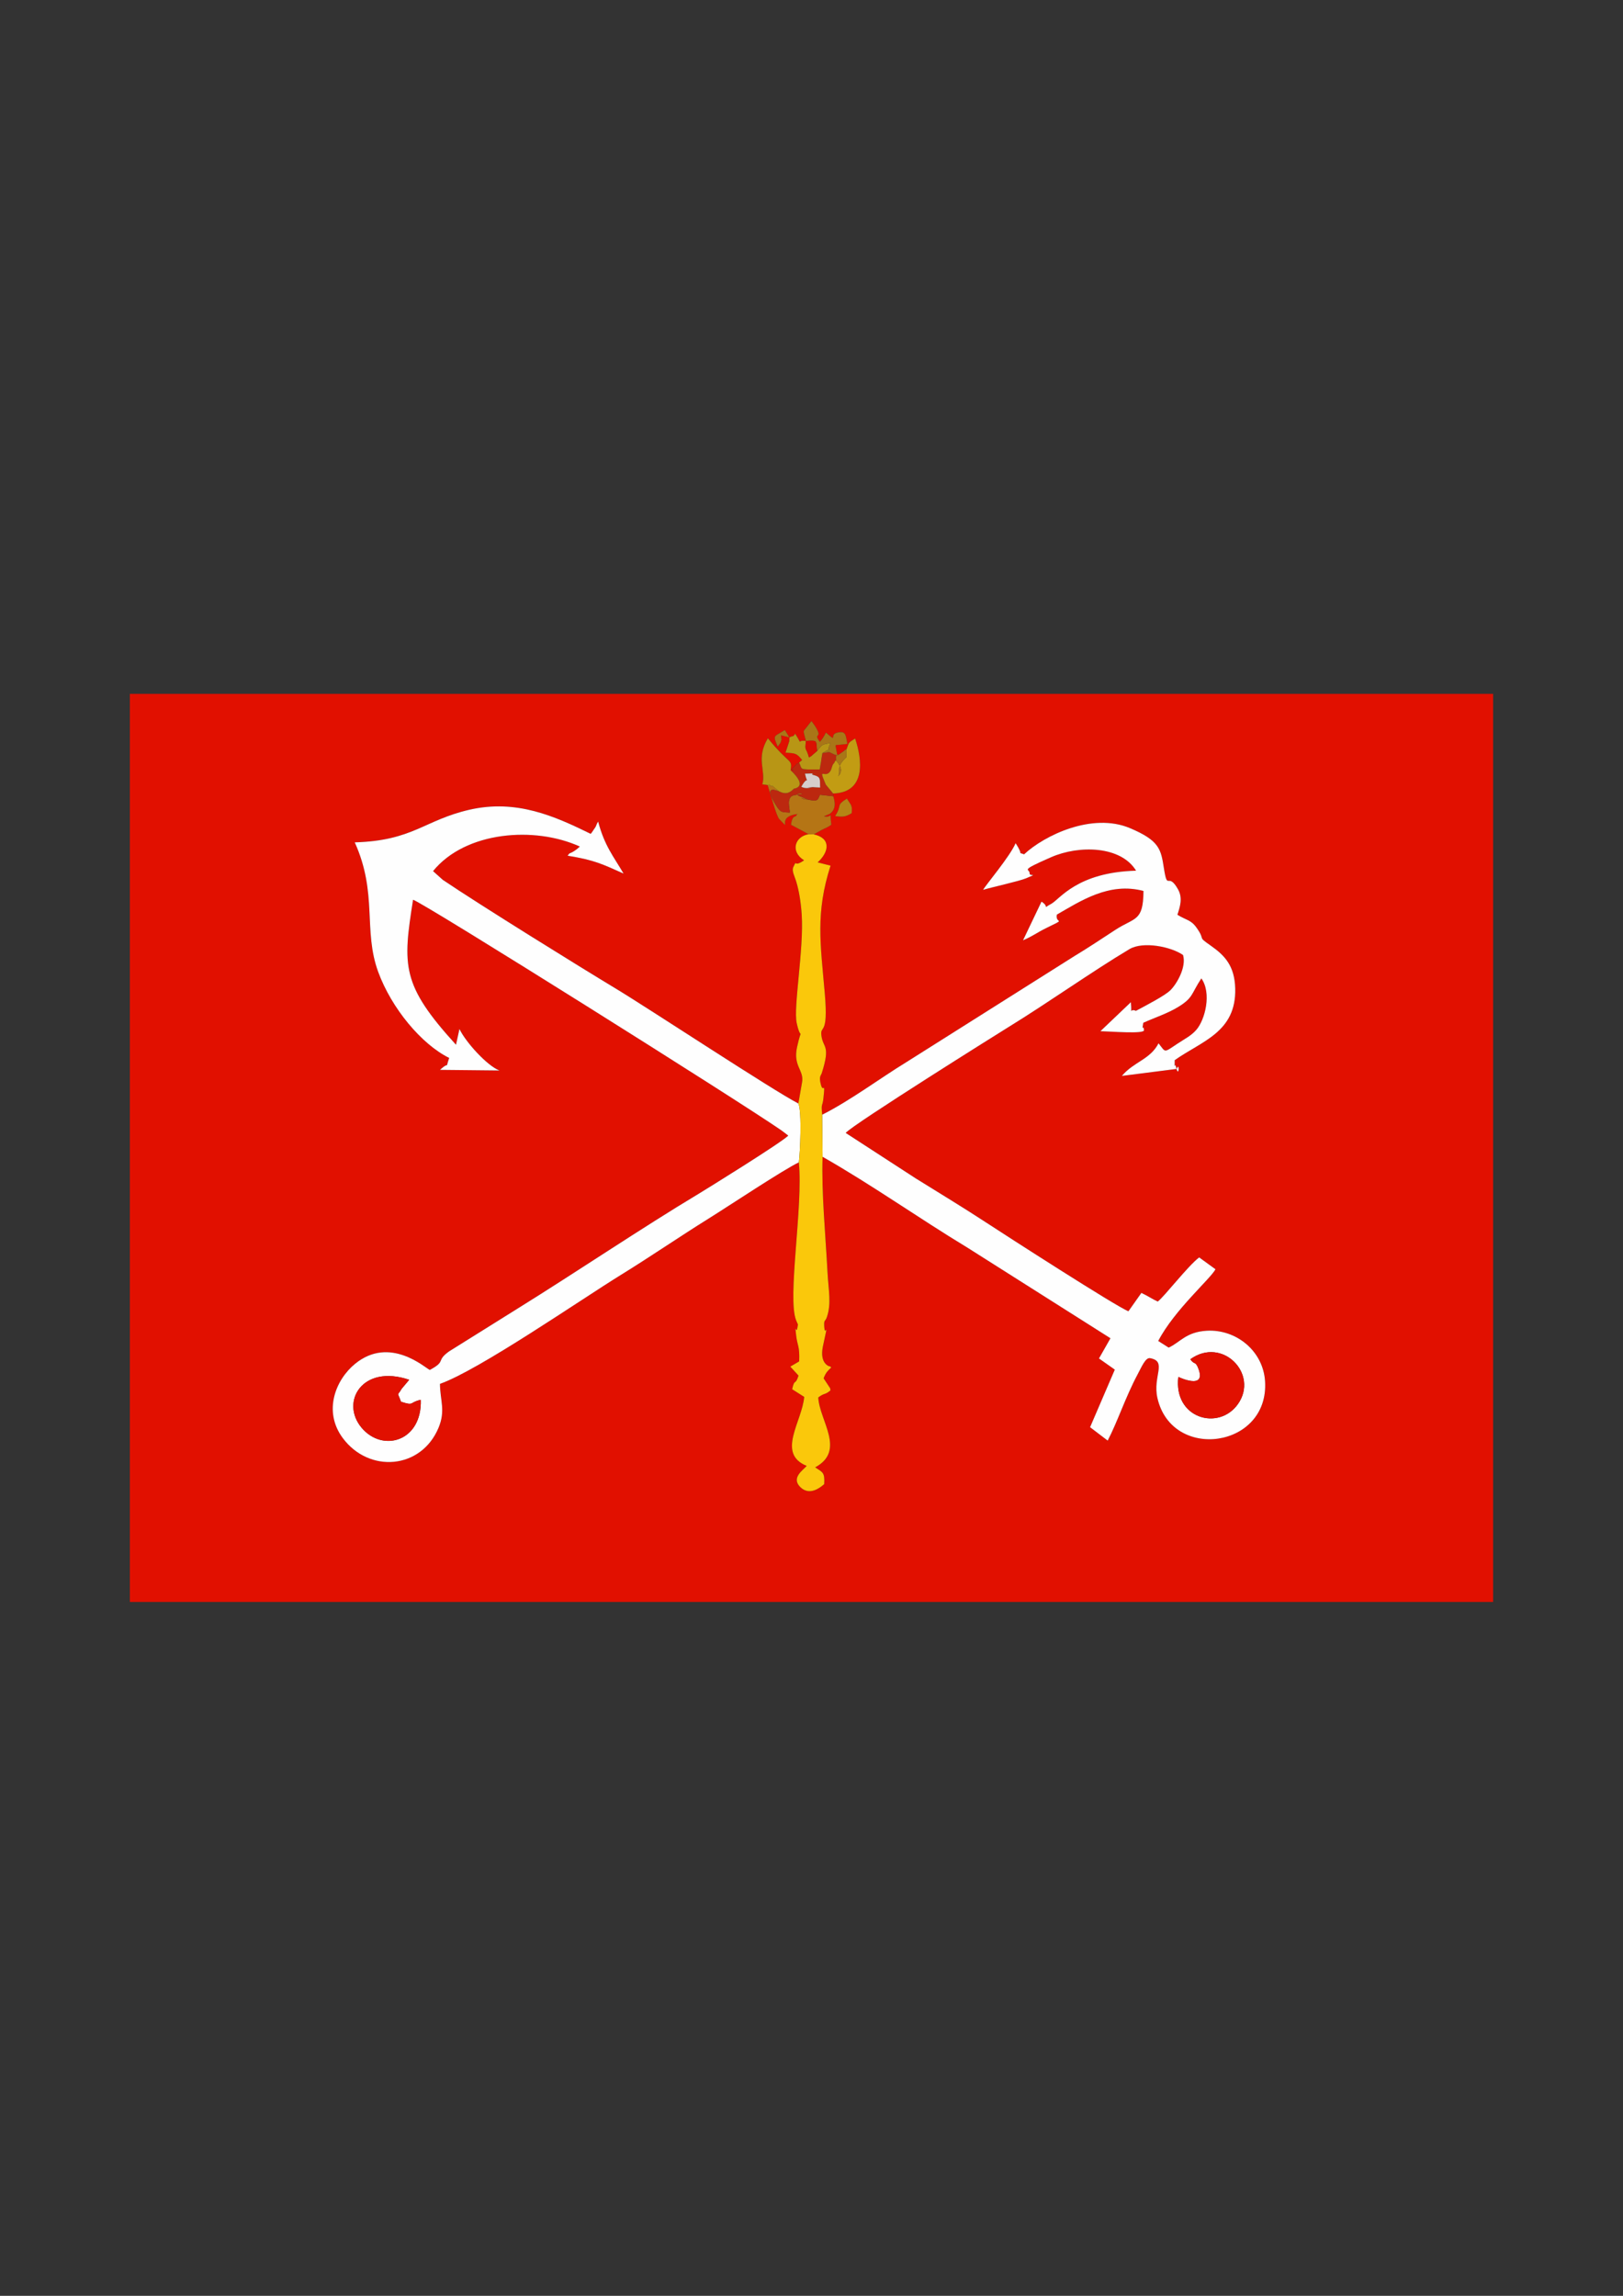 <?xml version="1.0" encoding="UTF-8"?>
<!DOCTYPE svg PUBLIC "-//W3C//DTD SVG 1.1//EN" "http://www.w3.org/Graphics/SVG/1.1/DTD/svg11.dtd">
<!-- Creator: CorelDRAW X5 -->
<svg xmlns="http://www.w3.org/2000/svg" xml:space="preserve" width="210mm" height="297mm" style="shape-rendering:geometricPrecision; text-rendering:geometricPrecision; image-rendering:optimizeQuality; fill-rule:evenodd; clip-rule:evenodd"
viewBox="0 0 210 297"
 xmlns:xlink="http://www.w3.org/1999/xlink">
 <rect x="0" y="0" width="210" height="297" fill="#333333" stroke="none"/>
 <defs>
  <style type="text/css">
   <![CDATA[
    .fil7 {fill:#A97617}
    .fil3 {fill:#B57515}
    .fil9 {fill:#B58415}
    .fil5 {fill:#B89615}
    .fil4 {fill:#BC280F}
    .fil6 {fill:#C29C13}
    .fil8 {fill:#D6CDCC}
    .fil10 {fill:#DA1001}
    .fil0 {fill:#E11000}
    .fil2 {fill:#FAC80B}
    .fil1 {fill:#FEFEFE}
   ]]>
  </style>
 </defs>
 <g id="Layer_x0020_1">
  <g id="_410429456">
   <path id="_412312720" class="fil0" d="M108.055 105.571c0.985,-1.505 0.009,-1.304 1.531,-2.266 0.453,0.79 0.735,0.797 0.611,1.9 -0.715,0.41 -1.044,0.534 -2.142,0.366zm1.475 -8.636c0.367,-0.946 0.151,-0.776 1.114,-1.404 0.886,2.647 1.505,6.993 -2.846,7.122l0.022 0.358c0.234,0.753 0.387,1.675 -0.459,2.279l-0.76 0.313c1.253,0.299 0.693,-1.071 0.963,1.093 -0.635,0.432 -0.612,0.344 -1.277,0.684l-0.999 0.561c2.25,0.485 2.013,2.262 0.504,3.623l1.67 0.424c-1.969,6.13 -1.301,10.118 -0.743,16.567 0.49,5.668 -0.658,3.916 -0.433,5.473 0.23,1.591 1.188,1.175 0.047,4.778 -0.127,0.403 -0.416,0.421 -0.107,1.561 0.294,1.085 0.57,-0.676 0.309,1.743 -0.122,1.128 -0.315,0.52 -0.154,2.097 3.663,-1.85 7.423,-4.677 10.944,-6.833l21.634 -13.652c1.86,-1.12 3.477,-2.207 5.372,-3.441 2.513,-1.637 3.602,-1.03 3.626,-5.023 -4.449,-1.191 -8.19,1.336 -11.209,3.061 -0.242,1.282 1.422,0.366 -1.415,1.759 -1.154,0.567 -1.713,1.036 -2.96,1.563l2.39 -5.002c1.148,0.716 -0.046,0.987 1.267,0.281 1.087,-0.584 3.325,-4.084 10.97,-4.285 -1.96,-3.217 -7.363,-3.333 -10.999,-1.741 -4.255,1.863 -2.739,1.43 -2.776,2.081 -0.027,0.473 1.269,-0.083 -0.436,0.637 -0.92,0.388 -4.37,1.14 -5.58,1.499 0.308,-0.59 3.475,-4.32 4.204,-6.032 1.213,1.853 0.072,1.026 1.098,1.441 2.618,-2.453 8.818,-5.447 13.694,-3.393 3.851,1.622 4.016,2.756 4.399,5.197 0.483,3.07 0.488,0.358 1.819,2.711 0.646,1.142 0.257,2.267 -0.072,3.303 1.147,0.712 1.74,0.632 2.478,1.674 1.256,1.773 -0.047,1.003 1.88,2.352 1.784,1.249 3.04,2.601 3.12,5.493 0.157,5.674 -4.33,6.814 -7.831,9.291 -0.018,1.599 -0.01,0.098 0.182,0.91 0.371,1.577 0.463,-0.839 0.08,0.219l-7.098 0.907c1.546,-1.837 3.661,-2.116 4.744,-4.216 0.966,1.197 0.618,1.265 2.439,0.054 1.021,-0.679 1.791,-1.034 2.457,-1.806 1.13,-1.31 1.999,-4.735 0.645,-6.646 -1.333,2.028 -1.046,2.483 -2.928,3.654 -1.408,0.876 -3.042,1.392 -4.587,2.087 -0.237,1.456 0.011,-0.005 0.096,0.957 0.046,0.521 -4.29,0.161 -5.64,0.13l3.938 -3.751c0.176,1.95 -0.245,0.712 0.655,1.121 1.326,-0.712 3.745,-1.961 4.466,-2.674 0.814,-0.806 2.088,-2.976 1.63,-4.548 -1.519,-1.07 -5.161,-1.818 -6.935,-0.76 -4.785,2.854 -10.56,6.955 -15.666,10.091 -0.721,0.443 -20.16,12.601 -21.049,13.683l9.08 5.892c3.051,1.896 6.199,3.801 9.116,5.713 2.516,1.649 16.81,10.861 18.388,11.466l1.676 -2.376c0.926,0.435 1.36,0.776 2.117,1.121 0.885,-0.683 3.86,-4.563 5.358,-5.714l2.114 1.536c-0.69,1.279 -5.321,5.268 -7.409,9.275l1.348 0.859c1.486,-0.674 2.232,-2.024 4.928,-2.182 3.775,-0.221 7.281,2.578 7.544,6.506 0.582,8.681 -12.052,10.446 -13.927,2.193 -0.64,-2.817 1.316,-4.746 -0.952,-5.151 -0.583,-0.104 -1.088,1.116 -1.616,2.109 -1.577,2.963 -2.586,6.103 -3.865,8.557l-2.28 -1.735 3.202 -7.448 -2.05 -1.444 1.487 -2.614 -18.565 -11.757c-6.231,-3.771 -12.337,-8.106 -18.682,-11.717 -0.16,4.623 0.388,10.192 0.633,14.897 0.123,2.368 0.531,4.066 -0.082,5.851 -0.208,0.607 -0.384,0.262 -0.342,1.138 0.088,1.798 0.673,-1.358 -0.166,2.63 -0.474,2.253 0.837,2.595 0.838,2.593 0.033,-0.065 0.167,0.084 0.242,0.139 -0.487,0.481 -0.711,0.665 -0.992,1.411l0.811 1.229c0.026,-0.059 0.057,0.218 0.079,0.328 -0.766,0.641 -0.728,0.275 -1.581,0.912 0.139,2.999 3.614,6.888 -0.404,9.048 1.01,0.655 1.257,0.67 1.172,2.169 -0.574,0.508 -1.911,1.52 -3.068,0.408 -1.276,-1.226 0.348,-2.221 0.805,-2.769 -3.95,-1.589 -0.589,-5.742 -0.325,-8.925l-1.559 -0.989c0.334,-1.507 0.374,-0.37 0.825,-1.764l-1.065 -1.163 1.146 -0.676c0.087,-1.984 -0.233,-2.039 -0.379,-3.275 -0.245,-2.072 0.008,-0.035 0.159,-1.14 0.077,-0.559 0.146,-0.103 -0.174,-0.901 -1.169,-2.918 0.93,-14.735 0.351,-20.435 -1.954,0.917 -9.13,5.687 -11.645,7.254 -3.805,2.37 -7.542,4.938 -11.381,7.306 -5.167,3.188 -18.426,12.353 -23.409,14.093 0.012,2.155 0.754,3.447 -0.192,5.7 -2.253,5.369 -8.987,5.883 -12.383,1.316 -2.582,-3.472 -0.925,-7.562 1.604,-9.619 4.499,-3.659 9.065,0.548 9.655,0.805 2.198,-1.175 0.729,-1.135 2.502,-2.406l8.906 -5.564c7.396,-4.591 16.105,-10.455 23.315,-14.781 0.898,-0.539 10.72,-6.621 11.658,-7.56 -0.073,-0.062 -0.172,-0.142 -0.223,-0.182l-0.668 -0.502c-5.294,-3.68 -46.218,-29.387 -47.657,-29.832 -1.35,8.572 -1.519,10.983 5.556,18.757l0.45 -2.034c0.797,1.683 3.586,4.766 5.172,5.363l-7.691 -0.079c1.373,-1.262 0.616,0.149 1.187,-1.543 -3.581,-1.767 -7.457,-6.416 -9.187,-11.137 -1.964,-5.363 -0.044,-10.141 -3.032,-16.751 7.521,-0.213 8.974,-2.865 14.811,-4.214 6.114,-1.414 11.092,0.846 15.716,3.11 0.065,-0.062 0.137,-0.161 0.171,-0.209l0.45 -0.663c0.11,-0.184 0.101,-0.308 0.344,-0.717 0.831,3.147 1.993,4.51 3.293,6.731 -2.727,-1.21 -3.695,-1.736 -7.238,-2.312 0.401,-0.574 0.163,-0.081 1.175,-0.834l0.408 -0.347c-5.801,-2.655 -14.78,-2.007 -18.997,3.175l1.262 1.132c4.858,3.285 17.869,11.346 22.321,14.027 4.327,2.606 20.41,13.221 23.683,14.901l0.47 -2.675c0.325,-1.639 -1.186,-2.106 -0.637,-4.618 0.678,-3.099 0.546,-0.416 -0.049,-3.126 -0.447,-2.033 0.941,-9.517 0.651,-14.008 -0.095,-1.476 -0.331,-3.072 -0.733,-4.356 -0.19,-0.608 -0.584,-1.318 -0.351,-1.803 0.554,-1.156 -0.115,0.167 1.389,-0.872 -1.826,-1.132 -1.184,-3.1 0.598,-3.373l-2.286 -1.227c0.19,-1.425 0.63,-0.868 0.733,-1.287 0.033,-0.136 0.183,-0.078 0.271,-0.123 -3.249,0.318 -0.672,2.547 -2.515,0.692 -0.393,-0.395 -1.219,-3.523 -1.519,-4.423l-0.685 -0.087c0.511,-1.737 -0.878,-3.326 0.72,-5.959 2.896,3.556 3.167,2.594 2.942,4.133 1.132,-0.37 -1.062,0.926 0.45,-0.457 0.604,-0.552 -0.134,-0.106 0.647,-0.53l0.395 -0.338c-0.742,-0.878 -0.809,-0.858 -2.156,-0.956l0.357 -1.062c0.186,-0.676 0.113,-0.077 0.148,-0.905 0.486,-0.268 0.47,0.009 0.743,-0.479 1.088,1.69 0.078,0.752 1.398,0.935 -0.415,-1.603 -0.43,-1.05 0.252,-1.984 0.182,-0.249 0.453,-0.564 0.466,-0.583l0.431 0.603c1.19,1.877 -0.324,0.724 0.648,2.093 0.329,-0.39 0.5,-0.621 0.782,-1.211 1.643,1.409 0.34,0.269 1.47,0.011 1.103,-0.252 1.077,0.226 1.314,1.46l-1.35 0.144c-0.035,-0.08 -0.167,0.044 -0.187,0.071l0.237 1.301 0.913 -0.646c0.051,-0.143 0.186,-0.108 0.271,-0.172zm-7.39 -1.541l-1.082 -0.268c0.086,1.132 0.123,0.195 -0.057,0.946l-0.371 0.515c-0.676,-1.575 -0.508,-1.221 0.917,-2.151l0.593 0.957zm-85.335 111.844l176.389 0 0 -117.475 -176.389 0 0 117.475z"/>
   <path id="_412312648" class="fil1" d="M154.017 175.84c4.143,-2.982 8.9,1.906 6.161,5.795 -2.477,3.518 -8.361,1.877 -7.716,-3.51 0.004,0.002 3.644,1.751 2.61,-1.041 -0.404,-1.09 -0.524,-0.454 -1.055,-1.244zm-47.633 -31.635l0.052 5.446c6.345,3.611 12.451,7.946 18.682,11.717l18.565 11.757 -1.487 2.614 2.05 1.444 -3.202 7.448 2.28 1.735c1.279,-2.454 2.288,-5.595 3.865,-8.557 0.529,-0.993 1.034,-2.213 1.616,-2.109 2.268,0.405 0.312,2.334 0.952,5.151 1.875,8.252 14.509,6.487 13.927,-2.193 -0.263,-3.928 -3.769,-6.728 -7.544,-6.506 -2.696,0.158 -3.442,1.508 -4.928,2.182l-1.348 -0.859c2.088,-4.007 6.719,-7.996 7.409,-9.275l-2.114 -1.536c-1.498,1.15 -4.472,5.03 -5.358,5.714 -0.757,-0.345 -1.19,-0.686 -2.117,-1.121l-1.676 2.376c-1.577,-0.606 -15.872,-9.817 -18.388,-11.466 -2.917,-1.911 -6.065,-3.817 -9.116,-5.713l-9.08 -5.892c0.889,-1.082 20.328,-13.24 21.049,-13.683 5.106,-3.136 10.88,-7.237 15.666,-10.091 1.773,-1.058 5.416,-0.31 6.935,0.76 0.458,1.571 -0.816,3.741 -1.63,4.548 -0.72,0.713 -3.139,1.962 -4.466,2.674 -0.9,-0.41 -0.479,0.829 -0.655,-1.121l-3.938 3.751c1.351,0.031 5.686,0.391 5.64,-0.13 -0.085,-0.962 -0.333,0.499 -0.096,-0.957 1.545,-0.695 3.179,-1.212 4.587,-2.087 1.882,-1.171 1.595,-1.626 2.928,-3.654 1.355,1.911 0.485,5.337 -0.645,6.646 -0.666,0.772 -1.436,1.127 -2.457,1.806 -1.821,1.211 -1.474,1.144 -2.439,-0.054 -1.083,2.1 -3.198,2.38 -4.744,4.216l7.098 -0.907c0.383,-1.058 0.291,1.359 -0.08,-0.219 -0.191,-0.813 -0.2,0.688 -0.182,-0.91 3.501,-2.478 7.988,-3.618 7.831,-9.291 -0.08,-2.891 -1.336,-4.243 -3.12,-5.493 -1.927,-1.349 -0.624,-0.58 -1.88,-2.352 -0.738,-1.041 -1.331,-0.962 -2.478,-1.674 0.33,-1.036 0.718,-2.16 0.072,-3.303 -1.331,-2.353 -1.336,0.359 -1.819,-2.711 -0.384,-2.441 -0.548,-3.575 -4.399,-5.197 -4.876,-2.054 -11.076,0.94 -13.694,3.393 -1.026,-0.415 0.115,0.412 -1.098,-1.441 -0.729,1.712 -3.896,5.442 -4.204,6.032 1.21,-0.359 4.66,-1.111 5.58,-1.499 1.706,-0.72 0.409,-0.164 0.436,-0.637 0.037,-0.651 -1.479,-0.217 2.776,-2.081 3.636,-1.592 9.039,-1.476 10.999,1.741 -7.645,0.201 -9.884,3.701 -10.97,4.285 -1.313,0.705 -0.119,0.434 -1.267,-0.281l-2.39 5.002c1.247,-0.527 1.806,-0.996 2.96,-1.563 2.838,-1.393 1.173,-0.478 1.415,-1.759 3.019,-1.725 6.76,-4.252 11.209,-3.061 -0.023,3.993 -1.113,3.386 -3.626,5.023 -1.895,1.234 -3.513,2.321 -5.372,3.441l-21.634 13.652c-3.521,2.155 -7.28,4.983 -10.944,6.833z"/>
   <path id="_412198200" class="fil1" d="M51.884 181.333c1.782,0.588 1.035,0.069 2.561,-0.245 0.176,5.383 -4.947,6.86 -7.669,3.598 -2.772,-3.322 0.102,-8.248 6.17,-6.189l-0.984 1.174c-0.569,1.028 -0.589,0.243 -0.077,1.663zm51.478 -30.966c0.155,-1.143 0.421,-6.508 -0.064,-7.614 -3.274,-1.68 -19.357,-12.295 -23.683,-14.901 -4.451,-2.681 -17.463,-10.742 -22.321,-14.027l-1.262 -1.132c4.217,-5.182 13.196,-5.83 18.997,-3.175l-0.408 0.347c-1.012,0.753 -0.774,0.261 -1.175,0.834 3.544,0.577 4.511,1.102 7.238,2.312 -1.3,-2.221 -2.462,-3.584 -3.293,-6.731 -0.243,0.408 -0.234,0.532 -0.344,0.717l-0.45 0.663c-0.034,0.047 -0.106,0.147 -0.171,0.209 -4.625,-2.264 -9.602,-4.524 -15.716,-3.11 -5.837,1.35 -7.289,4.001 -14.811,4.214 2.988,6.61 1.068,11.388 3.032,16.751 1.729,4.722 5.606,9.37 9.187,11.137 -0.571,1.691 0.185,0.281 -1.187,1.543l7.691 0.079c-1.586,-0.597 -4.375,-3.68 -5.172,-5.363l-0.45 2.034c-7.075,-7.774 -6.905,-10.184 -5.556,-18.757 1.439,0.446 42.362,26.152 47.657,29.832l0.668 0.502c0.052,0.04 0.15,0.119 0.223,0.182 -0.937,0.939 -10.759,7.021 -11.658,7.56 -7.21,4.326 -15.92,10.19 -23.315,14.781l-8.906 5.564c-1.774,1.271 -0.305,1.231 -2.502,2.406 -0.59,-0.258 -5.155,-4.465 -9.655,-0.805 -2.529,2.057 -4.186,6.146 -1.604,9.619 3.396,4.567 10.129,4.053 12.383,-1.316 0.946,-2.253 0.204,-3.545 0.192,-5.7 4.983,-1.74 18.242,-10.906 23.409,-14.093 3.839,-2.369 7.576,-4.936 11.381,-7.306 2.515,-1.567 9.691,-6.336 11.645,-7.254z"/>
   <path id="_412312984" class="fil2" d="M103.297 142.753c0.486,1.106 0.219,6.47 0.064,7.614 0.579,5.7 -1.519,17.517 -0.351,20.435 0.32,0.799 0.251,0.343 0.174,0.901 -0.151,1.105 -0.405,-0.932 -0.159,1.14 0.146,1.235 0.467,1.291 0.379,3.275l-1.146 0.676 1.065 1.163c-0.451,1.394 -0.491,0.257 -0.825,1.764l1.559 0.989c-0.264,3.183 -3.625,7.335 0.325,8.925 -0.457,0.548 -2.081,1.543 -0.805,2.769 1.157,1.112 2.494,0.1 3.068,-0.408 0.085,-1.499 -0.162,-1.514 -1.172,-2.169 4.018,-2.159 0.543,-6.049 0.404,-9.048 0.854,-0.638 0.816,-0.271 1.581,-0.912 -0.022,-0.11 -0.053,-0.387 -0.079,-0.328l-0.811 -1.229c0.281,-0.746 0.504,-0.93 0.992,-1.411 -0.075,-0.054 -0.209,-0.204 -0.242,-0.139 -0.001,0.001 -1.312,-0.34 -0.838,-2.593 0.84,-3.988 0.254,-0.832 0.166,-2.63 -0.043,-0.876 0.133,-0.531 0.342,-1.138 0.614,-1.785 0.205,-3.484 0.082,-5.851 -0.245,-4.705 -0.793,-10.274 -0.633,-14.897l-0.052 -5.446c-0.162,-1.577 0.032,-0.969 0.154,-2.097 0.261,-2.419 -0.015,-0.658 -0.309,-1.743 -0.309,-1.139 -0.02,-1.158 0.107,-1.561 1.14,-3.603 0.183,-3.187 -0.047,-4.778 -0.225,-1.556 0.923,0.195 0.433,-5.473 -0.558,-6.449 -1.226,-10.437 0.743,-16.567l-1.67 -0.424c1.508,-1.361 1.745,-3.138 -0.504,-3.623l-0.654 -0.018c-1.782,0.273 -2.425,2.241 -0.598,3.373 -1.504,1.039 -0.835,-0.283 -1.389,0.872 -0.233,0.485 0.161,1.195 0.351,1.803 0.402,1.284 0.638,2.88 0.733,4.356 0.289,4.491 -1.097,11.975 -0.651,14.008 0.595,2.71 0.727,0.026 0.049,3.126 -0.549,2.512 0.962,2.979 0.637,4.618l-0.47 2.675z"/>
   <path id="_412287776" class="fil0" d="M51.884 181.333c-0.512,-1.419 -0.491,-0.634 0.077,-1.663l0.984 -1.174c-6.068,-2.059 -8.942,2.867 -6.17,6.189 2.722,3.263 7.845,1.785 7.669,-3.598 -1.525,0.314 -0.779,0.833 -2.561,0.245z"/>
   <path id="_10292224" class="fil0" d="M152.462 178.125c-0.645,5.387 5.239,7.028 7.716,3.51 2.739,-3.889 -2.018,-8.777 -6.161,-5.795 0.53,0.79 0.651,0.154 1.055,1.244 1.034,2.792 -2.605,1.043 -2.61,1.041z"/>
   <path id="_193273608" class="fil3" d="M104.635 107.923l0.654 0.018 0.999 -0.561c0.664,-0.34 0.642,-0.252 1.277,-0.684 -0.27,-2.165 0.29,-0.794 -0.963,-1.093l0.76 -0.313c0.846,-0.604 0.693,-1.526 0.459,-2.279l-1.724 -0.194c-0.33,0.643 -0.152,0.943 -1.701,0.594 -2.228,-0.502 1.643,0.525 -0.801,-0.363 -1.551,-0.564 1.663,-0.465 -0.7,-0.202 -1.35,0.15 -0.617,1.901 -0.717,2.275 -0.995,-0.084 -1.138,0.087 -1.797,-0.985 -1.752,-2.847 0.25,-1.733 0.384,-1.782l-0.764 -0.656c-0.073,-0.044 -0.274,0.054 -0.331,-0.091 -0.059,-0.149 -0.234,-0.033 -0.35,-0.052 0.3,0.9 1.126,4.027 1.519,4.423 1.843,1.855 -0.734,-0.373 2.515,-0.692 -0.088,0.045 -0.238,-0.013 -0.271,0.123 -0.103,0.418 -0.543,-0.138 -0.733,1.287l2.286 1.227z"/>
   <path id="_193273752" class="fil4" d="M103.678 101.786c0.956,-1.742 0.866,0.053 0.476,-1.7 1.999,-0.064 0.404,-0.039 1.106,0.173l0.379 0.126c0.587,0.237 0.425,0.633 0.479,1.498 -0.219,0.002 -0.927,-0.053 -0.944,-0.052 -1.801,0.043 1.053,-0.121 -0.432,0.083 -0.068,0.009 -0.529,0.136 -1.063,-0.127zm-0.282 -3.132c-0.781,0.424 -0.043,-0.022 -0.647,0.53 -1.512,1.383 0.681,0.086 -0.45,0.457 2.361,2.217 0.441,2.375 0.439,2.377 -0.755,0.782 -1.308,0.667 -1.972,0.336 -0.135,0.049 -2.136,-1.065 -0.384,1.782 0.66,1.072 0.802,0.901 1.797,0.985 0.1,-0.374 -0.633,-2.125 0.717,-2.275 2.363,-0.263 -0.851,-0.362 0.7,0.202 2.444,0.888 -1.427,-0.139 0.801,0.363 1.549,0.349 1.371,0.049 1.701,-0.594l1.724 0.194 -0.022 -0.358 -0.951 -1.155c-1.093,-2.582 -0.026,-0.502 0.673,-1.883l0.194 -0.593c0.024,-0.051 0.098,-0.175 0.12,-0.217 0.024,-0.046 0.14,-0.094 0.159,-0.217 0.02,-0.129 0.109,-0.155 0.182,-0.215 -0.102,-1.497 0.879,-0.209 -0.442,-0.876 -0.677,-0.342 -0.348,-0.165 -1.32,-0.08 -0.108,0.638 -0.109,0.587 -0.182,1.148l-0.173 0.982c-2.855,-0.005 -2.174,0.051 -2.663,-0.892z"/>
   <path id="_192059552" class="fil5" d="M99.32 101.555c0.116,0.019 0.291,-0.097 0.35,0.052 0.057,0.145 0.258,0.047 0.331,0.091l0.764 0.656c0.663,0.331 1.217,0.446 1.972,-0.336 0.002,-0.002 1.922,-0.16 -0.439,-2.377 0.225,-1.539 -0.046,-0.577 -2.942,-4.133 -1.599,2.633 -0.209,4.222 -0.72,5.959l0.685 0.087z"/>
   <path id="_413222840" class="fil6" d="M109.53 96.935l-0.017 1.014c-1.47,1.371 -0.644,1.71 -1.058,2.469 0.67,-0.686 0.293,-1.377 -0.28,-2.046 -0.072,0.06 -0.162,0.086 -0.182,0.215 -0.019,0.123 -0.136,0.171 -0.159,0.217 -0.022,0.042 -0.096,0.167 -0.12,0.217l-0.194 0.593c-0.699,1.381 -1.766,-0.699 -0.673,1.883l0.951 1.155c4.351,-0.129 3.732,-4.474 2.846,-7.122 -0.963,0.628 -0.748,0.458 -1.114,1.404z"/>
   <path id="_413222984" class="fil5" d="M102.14 95.394c-0.034,0.829 0.039,0.229 -0.148,0.905l-0.357 1.062c1.347,0.098 1.414,0.078 2.156,0.956l-0.395 0.338c0.489,0.943 -0.192,0.887 2.663,0.892l0.173 -0.982c0.072,-0.561 0.074,-0.51 0.182,-1.148 1.497,-0.914 0.356,0.099 1.055,-1.303 -1.144,0.22 -1.081,0.164 -1.749,1.055 -0.198,0.121 -0.088,0.08 -0.417,0.345 -0.465,0.375 -0.049,0.116 -0.625,0.473 -0.386,-1.414 -0.564,-0.698 -0.396,-2.138 -1.32,-0.184 -0.31,0.754 -1.398,-0.935 -0.273,0.488 -0.257,0.212 -0.743,0.479z"/>
   <path id="_413298032" class="fil7" d="M104.282 95.85c1.567,-0.088 1.292,-0.082 1.437,1.319 0.668,-0.89 0.606,-0.835 1.749,-1.055 -0.698,1.402 0.443,0.389 -1.055,1.303 0.972,-0.085 0.643,-0.262 1.32,0.08 1.322,0.667 0.341,-0.621 0.442,0.876 0.573,0.669 0.95,1.36 0.28,2.046 0.414,-0.759 -0.412,-1.098 1.058,-2.469l0.017 -1.014c-0.086,0.064 -0.221,0.029 -0.271,0.172l-0.913 0.646 -0.237 -1.301c0.02,-0.026 0.152,-0.15 0.187,-0.071l1.35 -0.144c-0.237,-1.234 -0.211,-1.712 -1.314,-1.46 -1.131,0.259 0.172,1.398 -1.47,-0.011 -0.282,0.59 -0.452,0.821 -0.782,1.211 -0.972,-1.369 0.543,-0.216 -0.648,-2.093l-0.431 -0.603c-0.013,0.019 -0.284,0.334 -0.466,0.583 -0.683,0.934 -0.667,0.382 -0.252,1.984z"/>
   <path id="_410888520" class="fil8" d="M103.678 101.786c0.534,0.264 0.996,0.137 1.063,0.127 1.484,-0.204 -1.369,-0.04 0.432,-0.083 0.017,-0 0.725,0.054 0.944,0.052 -0.054,-0.865 0.108,-1.26 -0.479,-1.498l-0.379 -0.126c-0.702,-0.212 0.894,-0.237 -1.106,-0.173 0.391,1.753 0.48,-0.043 -0.476,1.7z"/>
   <path id="_410888664" class="fil9" d="M108.055 105.571c1.098,0.168 1.426,0.044 2.142,-0.366 0.124,-1.103 -0.158,-1.11 -0.611,-1.9 -1.521,0.962 -0.546,0.761 -1.531,2.266z"/>
   <path id="_192214368" class="fil10" d="M105.719 97.169c-0.145,-1.401 0.13,-1.407 -1.437,-1.319 -0.169,1.44 0.01,0.723 0.396,2.138 0.576,-0.358 0.16,-0.099 0.625,-0.473 0.328,-0.265 0.219,-0.224 0.417,-0.345z"/>
   <path id="_410429336" class="fil7" d="M102.14 95.394l-0.593 -0.957c-1.426,0.929 -1.593,0.576 -0.917,2.151l0.371 -0.515c0.18,-0.752 0.143,0.185 0.057,-0.946l1.082 0.268z"/>
  </g>
 </g>
</svg>
